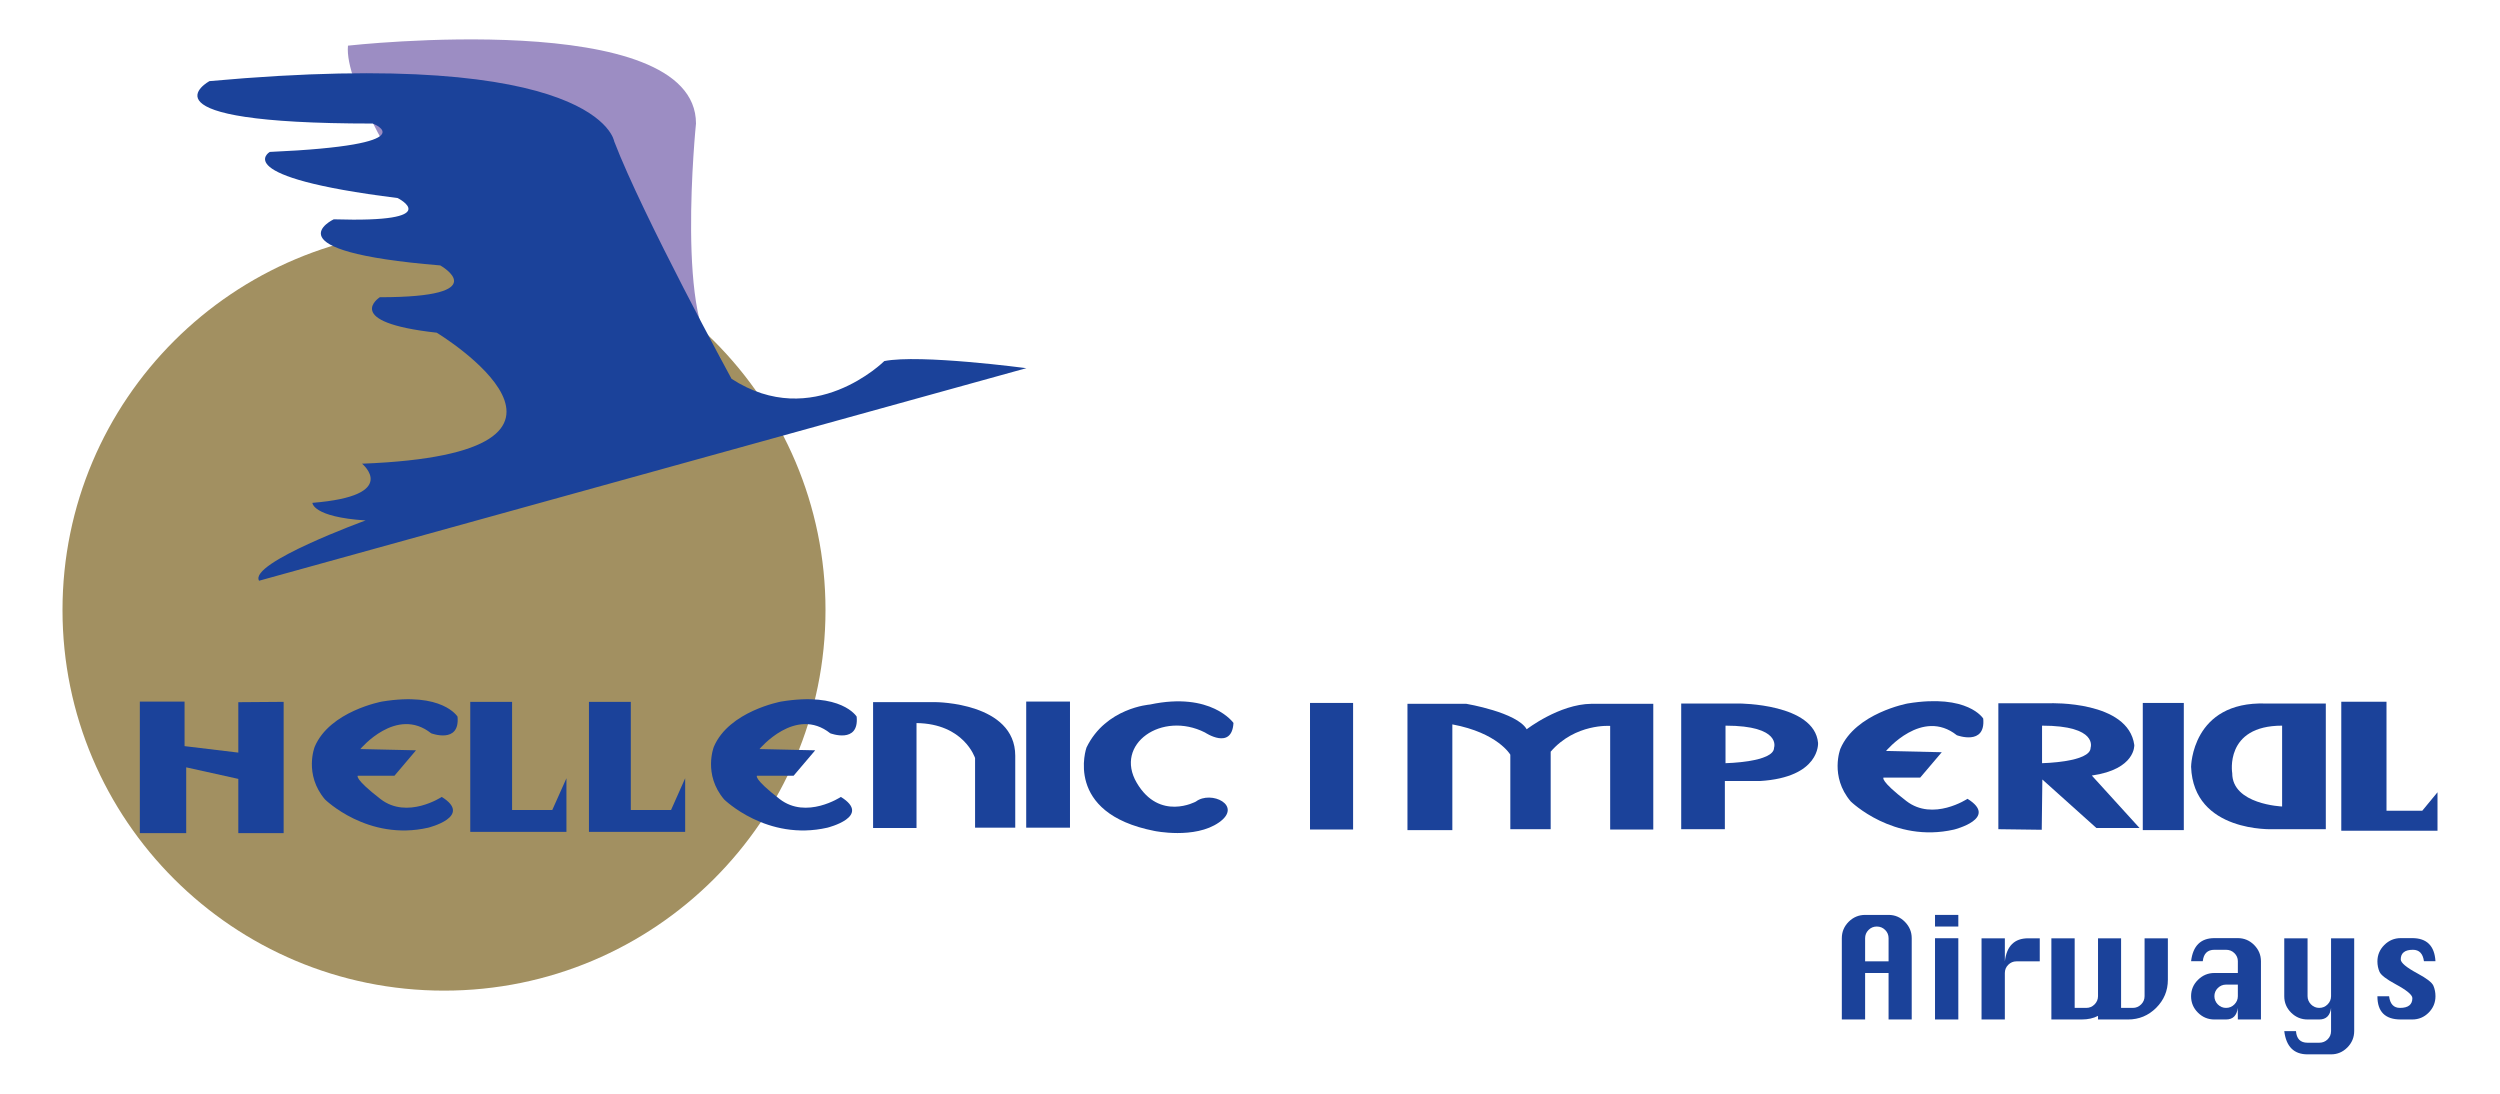 <?xml version="1.0" encoding="UTF-8" standalone="no"?>
<!DOCTYPE svg PUBLIC "-//W3C//DTD SVG 1.1//EN" "http://www.w3.org/Graphics/SVG/1.1/DTD/svg11.dtd">
<!-- Created with Inkscape (http://www.inkscape.org/) -->
<svg
   xmlns:dc="http://purl.org/dc/elements/1.1/"
   xmlns:cc="http://creativecommons.org/ns#"
   xmlns:rdf="http://www.w3.org/1999/02/22-rdf-syntax-ns#"
   xmlns:svg="http://www.w3.org/2000/svg"
   xmlns="http://www.w3.org/2000/svg"
   version="1.1"
   width="400"
   height="175"
   id="svg2985"
   xml:space="preserve"><defs
     id="defs2989" /><g
     transform="matrix(1.25,0,0,-1.25,0,175)"
     id="g2993"><g
       transform="translate(-161.688,-695.026)"
       id="g4441"><path
         d="m 267.352,756.938 c 0,-26.892 -21.856,-48.713 -48.824,-48.713 -26.983,0 -48.84,21.821 -48.84,48.713 0,26.921 21.857,48.743 48.84,48.743 26.968,0 48.824,-21.823 48.824,-48.743"
         id="path3005"
         style="fill:#a29061;fill-opacity:1;fill-rule:nonzero;stroke:none" /><path
         d="m 206.228,829.183 c 0,0 44.547,4.996 44.547,-9.971 0,0 -2.729,-26.772 3.186,-29.949 l -20.919,-5.434 c 0,0 -27.723,35.836 -26.814,45.354"
         id="path3007"
         style="fill:#9c8dc3;fill-opacity:1;fill-rule:nonzero;stroke:none" /><path
         d="m 194.851,760.692 98.211,27.208 c 0,0 -13.636,1.816 -18.185,0.908 0,0 -9.101,-9.066 -19.553,-2.269 0,0 -11.374,20.868 -15.016,30.386 0,0 -1.804,12.257 -51.812,7.718 0,0 -9.996,-5.431 20.902,-5.431 0,0 7.279,-2.724 -13.181,-3.633 0,0 -5.446,-3.179 16.365,-5.902 0,0 6.37,-3.178 -8.176,-2.723 0,0 -8.645,-4.071 13.636,-5.902 0,0 7.28,-4.071 -7.737,-4.071 0,0 -4.988,-3.178 7.282,-4.54 0,0 25.451,-15.421 -9.555,-16.768 0,0 5.005,-4.101 -6.356,-5.01 0,0 0,-1.814 6.81,-2.253 0,0 -15,-5.463 -13.636,-7.717"
         id="path3009"
         style="fill:#1b429a;fill-opacity:1;fill-rule:nonzero;stroke:none" /><path
         d="m 400.424,711.972 3.002,0 0,2.961 c 0,0.413 -0.142,0.769 -0.441,1.062 -0.293,0.293 -0.65,0.435 -1.071,0.435 -0.405,0 -0.757,-0.142 -1.05,-0.435 -0.295,-0.293 -0.441,-0.649 -0.441,-1.062 l 0,-2.961 z m -2.983,-7.439 0,10.405 c 0,0.819 0.299,1.522 0.881,2.105 0.591,0.586 1.296,0.875 2.102,0.875 l 3.002,0 c 0.812,0 1.505,-0.294 2.087,-0.884 0.581,-0.59 0.875,-1.288 0.875,-2.096 l 0,-10.405 -2.963,0 0,5.951 -3.002,0 0,-5.951 -2.983,0 z"
         id="path3011"
         style="fill:#1b429a;fill-opacity:1;fill-rule:nonzero;stroke:none" /><path
         d="m 409.37,714.933 2.983,0 0,-10.4 -2.983,0 0,10.4 z m 0,2.985 2.983,0 0,-1.488 -2.983,0 0,1.488 z"
         id="path3013"
         style="fill:#1b429a;fill-opacity:1;fill-rule:nonzero;stroke:none" /><path
         d="m 418.309,704.533 -2.984,0 0,10.39 2.984,0 0,-2.951 c 0.118,0.985 0.42,1.721 0.919,2.209 0.494,0.493 1.177,0.742 2.062,0.742 l 1.487,0 0,-2.951 -2.993,0 c -0.401,0 -0.748,-0.147 -1.041,-0.44 -0.294,-0.292 -0.435,-0.644 -0.435,-1.058 l 0,-5.941 z"
         id="path3015"
         style="fill:#1b429a;fill-opacity:1;fill-rule:nonzero;stroke:none" /><path
         d="m 424.263,714.922 2.983,0 0,-8.907 1.486,0 c 0.411,0 0.763,0.15 1.062,0.448 0.287,0.294 0.44,0.65 0.44,1.05 l 0,7.409 2.953,0 0,-8.907 1.51,0 c 0.406,0 0.763,0.15 1.057,0.448 0.293,0.294 0.44,0.65 0.44,1.05 l 0,7.409 2.981,0 0,-5.313 c 0,-1.39 -0.498,-2.585 -1.495,-3.584 -0.998,-0.995 -2.201,-1.493 -3.603,-1.493 l -3.843,0 0,0.464 c -0.577,-0.309 -1.281,-0.464 -2.112,-0.464 l -3.858,0 0,10.39 z"
         id="path3017"
         style="fill:#1b429a;fill-opacity:1;fill-rule:nonzero;stroke:none" /><path
         d="m 448.133,708.996 -1.516,0 c -0.401,0 -0.753,-0.147 -1.052,-0.44 -0.288,-0.288 -0.434,-0.639 -0.434,-1.043 0,-0.4 0.146,-0.751 0.434,-1.05 0.299,-0.297 0.652,-0.448 1.052,-0.448 0.425,0 0.782,0.151 1.075,0.448 0.293,0.299 0.441,0.65 0.441,1.05 l 0,1.483 z m 0,1.488 0,1.512 c 0,0.395 -0.148,0.742 -0.441,1.029 -0.293,0.288 -0.65,0.429 -1.075,0.429 l -1.487,0 c -0.885,0 -1.379,-0.488 -1.487,-1.458 l -1.495,0 c 0.235,1.961 1.232,2.95 2.982,2.95 l 3.002,0 c 0.806,0 1.501,-0.292 2.087,-0.878 0.577,-0.586 0.871,-1.278 0.871,-2.088 l 0,-7.448 -2.958,0 -0.011,1.482 c -0.122,-0.985 -0.62,-1.482 -1.505,-1.482 l -1.487,0 c -0.807,0 -1.511,0.287 -2.102,0.873 -0.588,0.585 -0.881,1.282 -0.881,2.107 0,0.811 0.293,1.512 0.881,2.092 0.59,0.586 1.295,0.879 2.102,0.879 l 3.002,0 z"
         id="path3019"
         style="fill:#1b429a;fill-opacity:1;fill-rule:nonzero;stroke:none" /><path
         d="m 455.574,703.045 c 0.074,-0.99 0.562,-1.488 1.482,-1.488 l 1.495,0 c 0.421,0 0.777,0.142 1.071,0.429 0.294,0.292 0.441,0.645 0.441,1.059 l 0,2.965 c -0.124,-0.985 -0.626,-1.477 -1.512,-1.477 l -1.495,0 c -0.808,0 -1.506,0.287 -2.098,0.868 -0.592,0.591 -0.885,1.288 -0.885,2.102 l 0,7.42 2.983,0 0,-7.409 c 0,-0.401 0.152,-0.756 0.439,-1.05 0.294,-0.297 0.647,-0.448 1.056,-0.448 0.421,0 0.777,0.15 1.071,0.448 0.294,0.294 0.441,0.65 0.441,1.05 l 0,7.409 2.962,0 0,-11.874 c 0,-0.809 -0.298,-1.511 -0.874,-2.097 -0.588,-0.591 -1.282,-0.883 -2.087,-0.883 l -3.007,0 c -1.746,0 -2.742,0.991 -2.983,2.976 l 1.501,0 z"
         id="path3021"
         style="fill:#1b429a;fill-opacity:1;fill-rule:nonzero;stroke:none" /><path
         d="m 473.428,711.996 -1.476,0 c -0.132,0.97 -0.602,1.458 -1.41,1.458 -0.522,0 -0.914,-0.102 -1.172,-0.313 -0.259,-0.205 -0.387,-0.512 -0.387,-0.917 0,-0.429 0.714,-1.029 2.148,-1.8 1.178,-0.634 1.852,-1.156 2.034,-1.574 0.175,-0.42 0.263,-0.86 0.263,-1.342 0,-0.819 -0.293,-1.517 -0.875,-2.102 -0.581,-0.586 -1.285,-0.873 -2.101,-0.873 l -1.468,0 c -1.994,0 -2.987,0.989 -2.987,2.969 l 1.496,0 c 0.123,-0.989 0.588,-1.487 1.395,-1.487 0.531,0 0.929,0.108 1.192,0.317 0.259,0.21 0.391,0.517 0.391,0.936 0,0.411 -0.718,1.01 -2.157,1.786 -1.172,0.634 -1.853,1.156 -2.044,1.571 -0.18,0.409 -0.273,0.863 -0.273,1.342 0,0.819 0.298,1.516 0.884,2.102 0.592,0.586 1.291,0.878 2.102,0.878 l 1.468,0 c 1.866,0 2.859,-0.99 2.976,-2.95"
         id="path3023"
         style="fill:#1b429a;fill-opacity:1;fill-rule:nonzero;stroke:none" /><path
         d="m 197.994,745.191 0,-16.809 -5.803,0 0,6.945 -6.669,1.479 0,-8.425 -5.935,0 0,16.843 5.724,0 0,-5.703 6.88,-0.829 0,6.453 5.803,0.044 z"
         id="path3025"
         style="fill:#1b429a;fill-opacity:1;fill-rule:nonzero;stroke:none" /><path
         d="m 220.249,743.298 c 0,0 -1.936,3.205 -9.676,1.927 0,0 -6.673,-1.224 -8.604,-5.786 0,0 -1.403,-3.536 1.316,-6.74 0,0 5.475,-5.386 13.22,-3.616 0,0 5.765,1.43 1.727,3.937 0,0 -4.406,-2.912 -7.823,-0.283 -3.418,2.635 -2.928,2.996 -2.928,2.996 l 4.698,0 2.758,3.253 -7.123,0.162 c 0,0 4.615,5.551 9.064,2.015 0,0 3.706,-1.4 3.374,2.136"
         id="path3027"
         style="fill:#1b429a;fill-opacity:1;fill-rule:nonzero;stroke:none" /><path
         d="m 271.341,743.298 c 0,0 -1.936,3.205 -9.675,1.927 0,0 -6.67,-1.224 -8.605,-5.786 0,0 -1.403,-3.536 1.315,-6.74 0,0 5.476,-5.386 13.22,-3.616 0,0 5.765,1.43 1.726,3.937 0,0 -4.405,-2.912 -7.823,-0.283 -3.417,2.635 -2.918,2.996 -2.918,2.996 l 4.689,0 2.763,3.253 -7.129,0.162 c 0,0 4.616,5.551 9.059,2.015 0,0 3.711,-1.4 3.378,2.136"
         id="path3029"
         style="fill:#1b429a;fill-opacity:1;fill-rule:nonzero;stroke:none" /><path
         d="m 415.541,743.05 c 0,0 -1.93,3.204 -9.675,1.931 0,0 -6.664,-1.229 -8.606,-5.79 0,0 -1.396,-3.537 1.316,-6.742 0,0 5.477,-5.376 13.22,-3.61 0,0 5.769,1.434 1.732,3.941 0,0 -4.412,-2.921 -7.824,-0.287 -3.421,2.63 -2.929,3 -2.929,3 l 4.698,0 2.759,3.248 -7.129,0.162 c 0,0 4.616,5.546 9.059,2.014 0,0 3.712,-1.399 3.378,2.133"
         id="path3031"
         style="fill:#1b429a;fill-opacity:1;fill-rule:nonzero;stroke:none" /><path
         d="m 221.882,745.191 0,-16.644 12.311,0 0,6.863 -1.814,-4.068 -5.144,0 0,13.849 -5.354,0 z"
         id="path3033"
         style="fill:#1b429a;fill-opacity:1;fill-rule:nonzero;stroke:none" /><path
         d="m 237.074,745.191 0,-16.644 12.315,0 0,6.863 -1.809,-4.068 -5.148,0 0,13.849 -5.358,0 z"
         id="path3035"
         style="fill:#1b429a;fill-opacity:1;fill-rule:nonzero;stroke:none" /><path
         d="m 279.002,729.04 -5.559,0 0,16.112 8.028,0 c 0,0 10.169,-0.044 10.169,-6.869 l 0,-9.2 -5.143,0 0,8.913 c 0,0 -1.403,4.399 -7.495,4.477 l 0,-13.434 z"
         id="path3037"
         style="fill:#1b429a;fill-opacity:1;fill-rule:nonzero;stroke:none" /><path
         d="m 293.043,729.084 5.603,0 0,16.142 -5.603,0 0,-16.142 z"
         id="path3039"
         style="fill:#1b429a;fill-opacity:1;fill-rule:nonzero;stroke:none" /><path
         d="m 319.573,742.489 c 0,0 -2.832,4.039 -10.698,2.356 0,0 -5.651,-0.401 -8.116,-5.506 0,0 -2.973,-8.381 8.678,-10.67 0,0 5.173,-1.089 8.278,1.083 3.109,2.171 -1.014,4.147 -2.954,2.673 0,0 -4.66,-2.556 -7.572,2.405 -2.915,4.966 3.226,9.231 8.741,6.435 0,0 3.436,-2.312 3.643,1.225"
         id="path3041"
         style="fill:#1b429a;fill-opacity:1;fill-rule:nonzero;stroke:none" /><path
         d="m 329.369,728.849 5.515,0 0,16.201 -5.515,0 0,-16.201 z"
         id="path3043"
         style="fill:#1b429a;fill-opacity:1;fill-rule:nonzero;stroke:none" /><path
         d="m 341.843,728.772 0,16.166 7.533,0 c 0,0 6.489,-1.088 7.73,-3.259 0,0 4.161,3.219 8.276,3.259 l 7.926,0 0,-16.088 -5.519,0 0,13.259 c 0,0 -4.464,0.346 -7.614,-3.298 l 0,-9.922 -5.166,0 0,9.537 c 0,0 -1.594,2.791 -7.421,3.879 l 0,-13.532 -5.745,0 z"
         id="path3045"
         style="fill:#1b429a;fill-opacity:1;fill-rule:nonzero;stroke:none" /><path
         d="m 382.554,742.143 0,-4.805 c 0,0 6.213,0.117 6.213,1.98 0,0 1.013,2.825 -6.213,2.825 m -5.672,-13.255 0,16.088 7.417,0 c 0,0 9.635,0 10.101,-5.039 0,0 0.313,-4.419 -7.461,-4.883 l -4.469,0 0,-6.166 -5.588,0 z"
         id="path3047"
         style="fill:#1b429a;fill-opacity:1;fill-rule:nonzero;stroke:none" /><path
         d="m 435.964,728.772 5.251,0 0,16.277 -5.251,0 0,-16.277 z"
         id="path3049"
         style="fill:#1b429a;fill-opacity:1;fill-rule:nonzero;stroke:none" /><path
         d="m 461.372,745.206 0,-16.512 12.316,0 0,4.922 -1.947,-2.36 -4.581,0 0,13.951 -5.788,0 z"
         id="path3051"
         style="fill:#1b429a;fill-opacity:1;fill-rule:nonzero;stroke:none" /><path
         d="m 423.07,742.143 0,-4.805 c 0,0 6.215,0.117 6.215,1.98 0,0 1.012,2.825 -6.215,2.825 m -5.593,-13.255 0,16.122 6.645,0 c 0,0 9.984,0.351 10.756,-5.346 0,0 0.196,-3.102 -5.437,-3.907 l 6.103,-6.712 -5.521,0 -6.914,6.205 -0.078,-6.435 -5.554,0.073 z"
         id="path3053"
         style="fill:#1b429a;fill-opacity:1;fill-rule:nonzero;stroke:none" /><path
         d="m 447.413,736.054 c 0,-4.005 6.385,-4.259 6.385,-4.259 l 0,10.348 c -7.427,0 -6.385,-6.089 -6.385,-6.089 m 11.979,8.844 0,-16.01 -6.762,0 c 0,0 -10.174,-0.463 -10.482,7.985 0,0 0.073,8.414 9.554,8.103 l 7.69,0 0,-0.078 z"
         id="path3055"
         style="fill:#1b429a;fill-opacity:1;fill-rule:nonzero;stroke:none" /></g></g></svg>